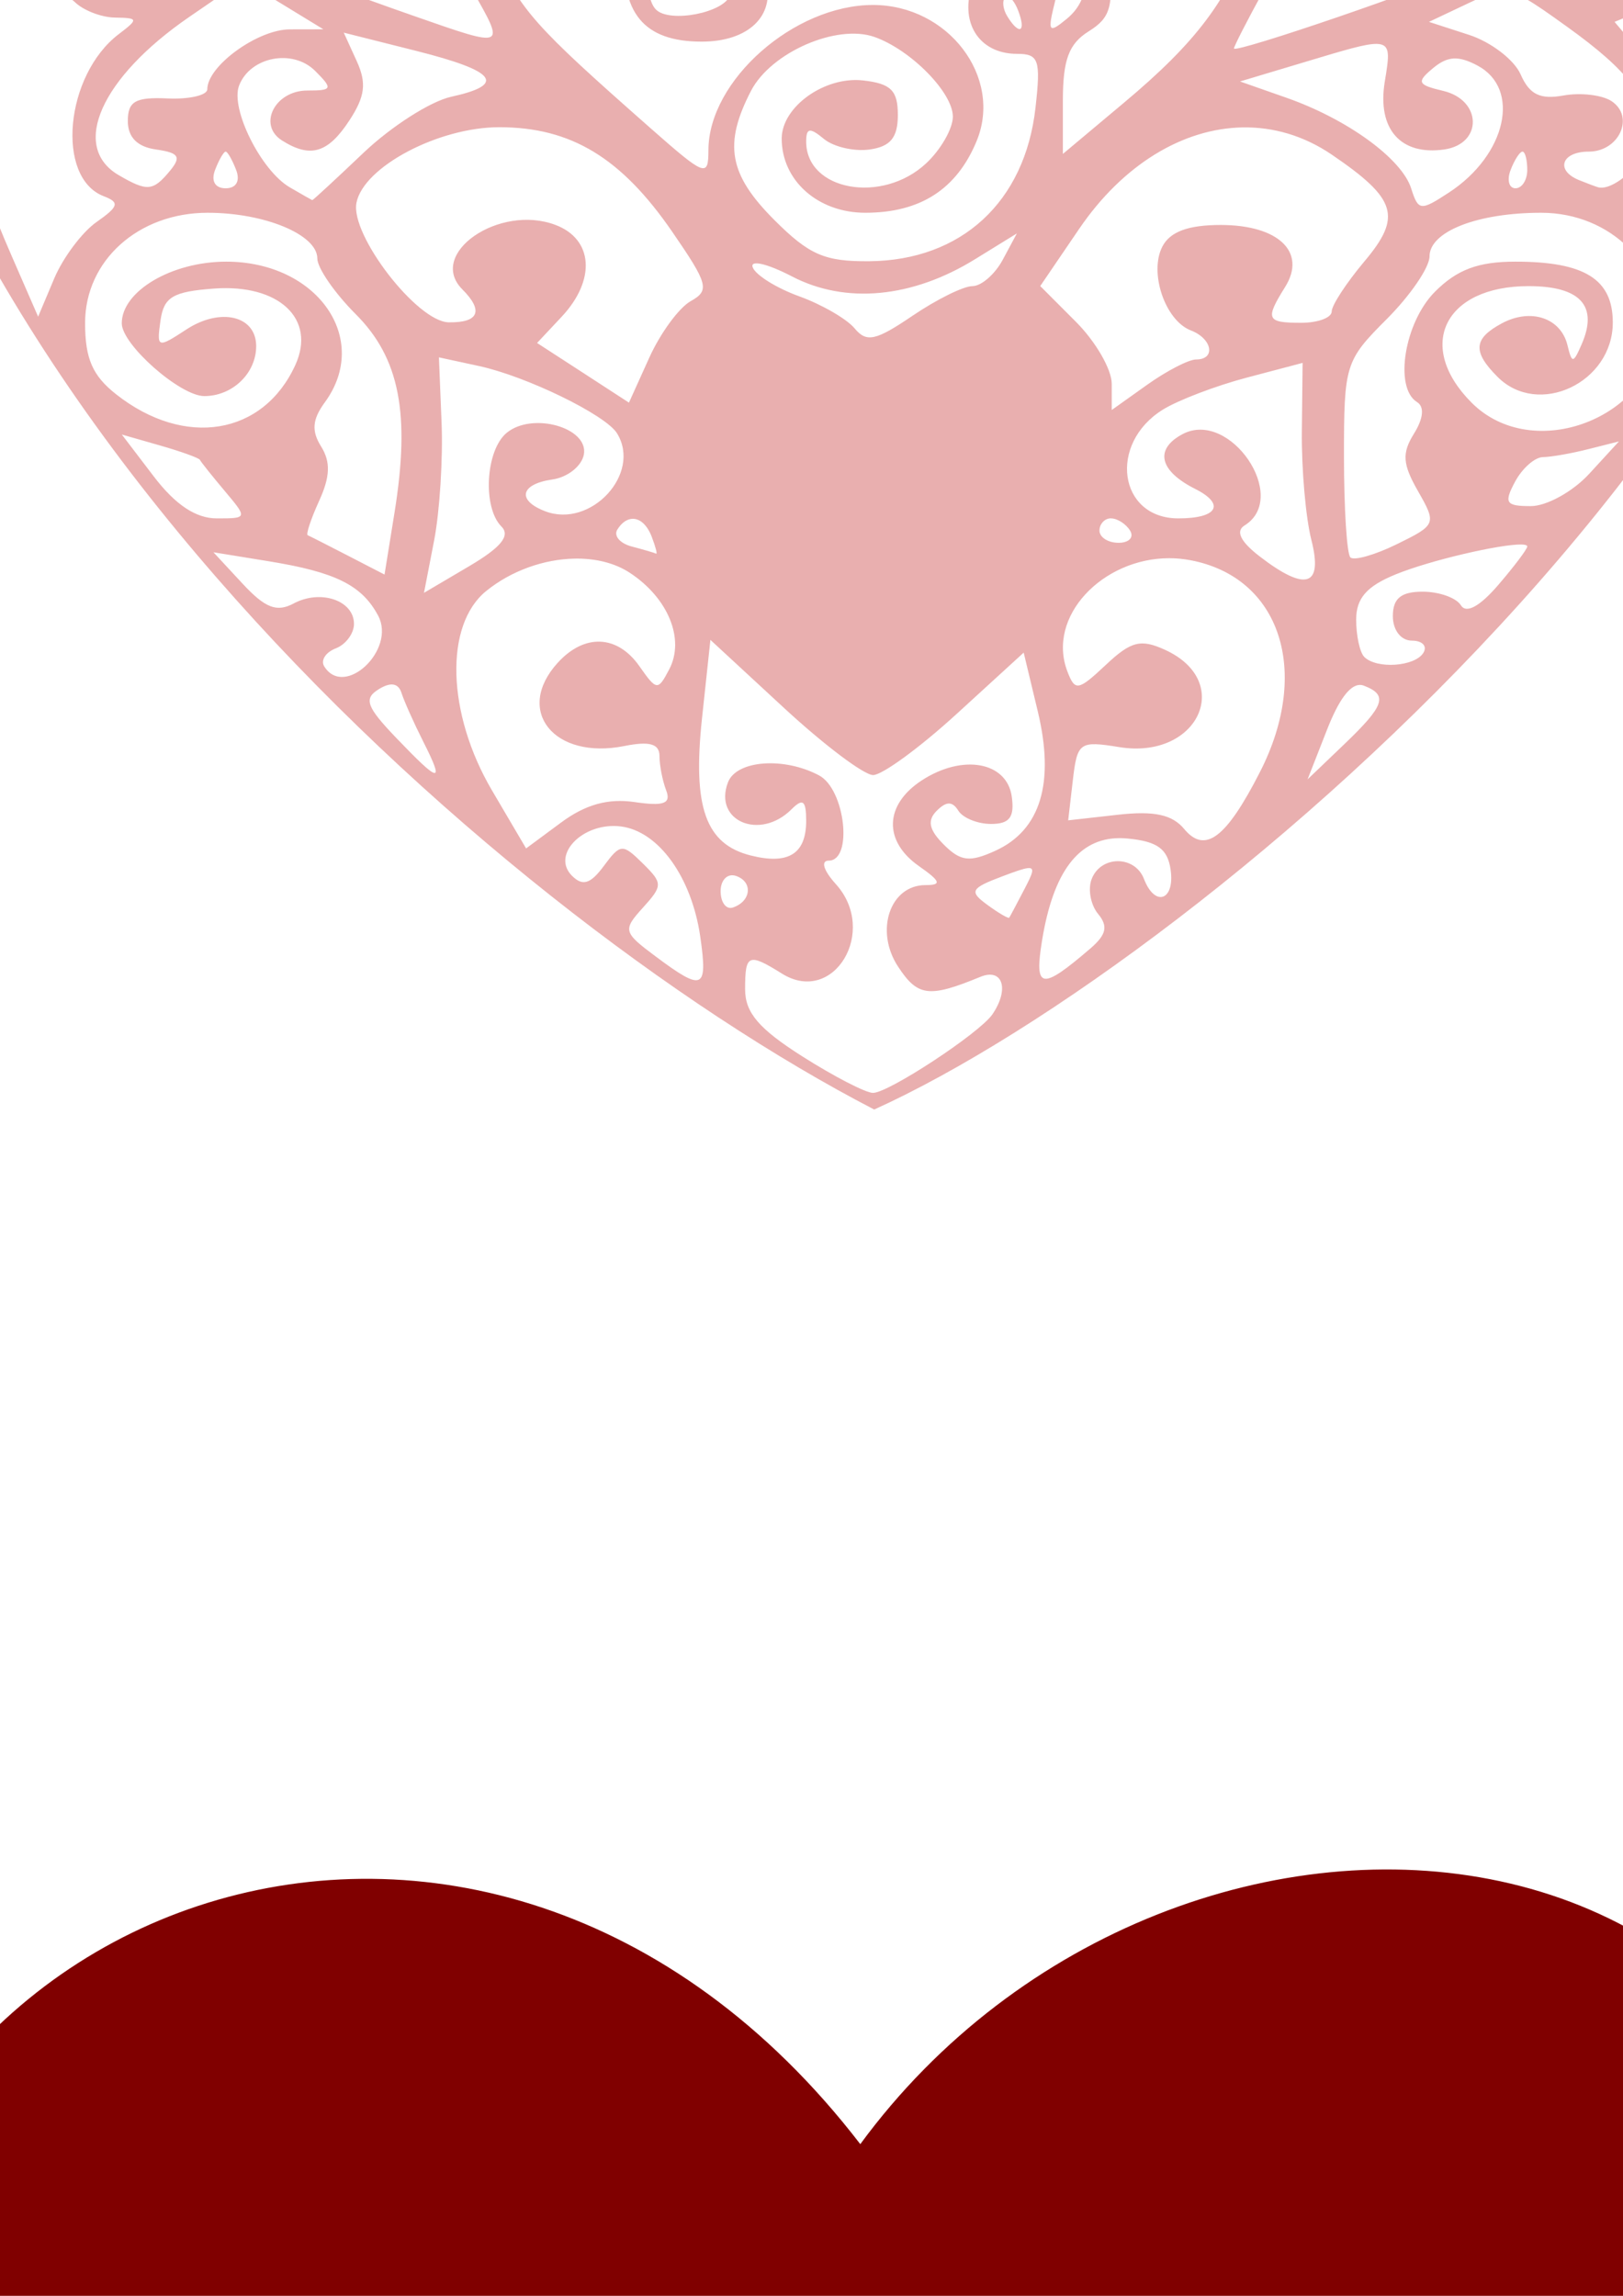 <?xml version="1.0" encoding="UTF-8" standalone="no"?>
<!-- Created with Inkscape (http://www.inkscape.org/) -->
<svg
   xmlns:dc="http://purl.org/dc/elements/1.1/"
   xmlns:cc="http://creativecommons.org/ns#"
   xmlns:rdf="http://www.w3.org/1999/02/22-rdf-syntax-ns#"
   xmlns:svg="http://www.w3.org/2000/svg"
   xmlns="http://www.w3.org/2000/svg"
   xmlns:sodipodi="http://sodipodi.sourceforge.net/DTD/sodipodi-0.dtd"
   xmlns:inkscape="http://www.inkscape.org/namespaces/inkscape"
   width="744.094"
   height="1052.362"
   id="svg2"
   sodipodi:version="0.32"
   inkscape:version="0.46"
   sodipodi:docname="FiligreeHeart1.svg"
   inkscape:output_extension="org.inkscape.output.svg.inkscape">
  <defs
     id="defs4">
    <inkscape:perspective
       sodipodi:type="inkscape:persp3d"
       inkscape:vp_x="0 : 526.18109 : 1"
       inkscape:vp_y="0 : 1000 : 0"
       inkscape:vp_z="744.09448 : 526.18109 : 1"
       inkscape:persp3d-origin="372.04724 : 350.78739 : 1"
       id="perspective10" />
    <inkscape:perspective
       id="perspective2390"
       inkscape:persp3d-origin="372.04724 : 350.78739 : 1"
       inkscape:vp_z="744.09448 : 526.18109 : 1"
       inkscape:vp_y="0 : 1000 : 0"
       inkscape:vp_x="0 : 526.18109 : 1"
       sodipodi:type="inkscape:persp3d" />
    <inkscape:perspective
       id="perspective2619"
       inkscape:persp3d-origin="372.04724 : 350.78739 : 1"
       inkscape:vp_z="744.09448 : 526.18109 : 1"
       inkscape:vp_y="0 : 1000 : 0"
       inkscape:vp_x="0 : 526.18109 : 1"
       sodipodi:type="inkscape:persp3d" />
    <inkscape:perspective
       id="perspective2955"
       inkscape:persp3d-origin="372.04724 : 350.78739 : 1"
       inkscape:vp_z="744.09448 : 526.18109 : 1"
       inkscape:vp_y="0 : 1000 : 0"
       inkscape:vp_x="0 : 526.18109 : 1"
       sodipodi:type="inkscape:persp3d" />
    <inkscape:perspective
       id="perspective3156"
       inkscape:persp3d-origin="372.04724 : 350.78739 : 1"
       inkscape:vp_z="744.09448 : 526.18109 : 1"
       inkscape:vp_y="0 : 1000 : 0"
       inkscape:vp_x="0 : 526.18109 : 1"
       sodipodi:type="inkscape:persp3d" />
    <inkscape:perspective
       id="perspective3696"
       inkscape:persp3d-origin="372.04724 : 350.78739 : 1"
       inkscape:vp_z="744.09448 : 526.18109 : 1"
       inkscape:vp_y="0 : 1000 : 0"
       inkscape:vp_x="0 : 526.18109 : 1"
       sodipodi:type="inkscape:persp3d" />
    <inkscape:perspective
       id="perspective4117"
       inkscape:persp3d-origin="372.04724 : 350.78739 : 1"
       inkscape:vp_z="744.09448 : 526.18109 : 1"
       inkscape:vp_y="0 : 1000 : 0"
       inkscape:vp_x="0 : 526.18109 : 1"
       sodipodi:type="inkscape:persp3d" />
    <inkscape:perspective
       id="perspective4130"
       inkscape:persp3d-origin="372.04724 : 350.78739 : 1"
       inkscape:vp_z="744.09448 : 526.18109 : 1"
       inkscape:vp_y="0 : 1000 : 0"
       inkscape:vp_x="0 : 526.18109 : 1"
       sodipodi:type="inkscape:persp3d" />
    <inkscape:perspective
       id="perspective4594"
       inkscape:persp3d-origin="372.04724 : 350.78739 : 1"
       inkscape:vp_z="744.09448 : 526.18109 : 1"
       inkscape:vp_y="0 : 1000 : 0"
       inkscape:vp_x="0 : 526.18109 : 1"
       sodipodi:type="inkscape:persp3d" />
    <inkscape:perspective
       id="perspective4607"
       inkscape:persp3d-origin="372.04724 : 350.78739 : 1"
       inkscape:vp_z="744.09448 : 526.18109 : 1"
       inkscape:vp_y="0 : 1000 : 0"
       inkscape:vp_x="0 : 526.18109 : 1"
       sodipodi:type="inkscape:persp3d" />
    <inkscape:perspective
       id="perspective4620"
       inkscape:persp3d-origin="372.04724 : 350.78739 : 1"
       inkscape:vp_z="744.09448 : 526.18109 : 1"
       inkscape:vp_y="0 : 1000 : 0"
       inkscape:vp_x="0 : 526.18109 : 1"
       sodipodi:type="inkscape:persp3d" />
    <inkscape:perspective
       id="perspective4740"
       inkscape:persp3d-origin="372.04724 : 350.78739 : 1"
       inkscape:vp_z="744.09448 : 526.18109 : 1"
       inkscape:vp_y="0 : 1000 : 0"
       inkscape:vp_x="0 : 526.18109 : 1"
       sodipodi:type="inkscape:persp3d" />
    <inkscape:perspective
       id="perspective4763"
       inkscape:persp3d-origin="372.04724 : 350.78739 : 1"
       inkscape:vp_z="744.09448 : 526.18109 : 1"
       inkscape:vp_y="0 : 1000 : 0"
       inkscape:vp_x="0 : 526.18109 : 1"
       sodipodi:type="inkscape:persp3d" />
  </defs>
  <sodipodi:namedview
     id="base"
     pagecolor="#ffffff"
     bordercolor="#666666"
     borderopacity="1.0"
     gridtolerance="10000"
     guidetolerance="10"
     objecttolerance="10"
     inkscape:pageopacity="0.0"
     inkscape:pageshadow="2"
     inkscape:zoom="0.088199586"
     inkscape:cx="2810.3928"
     inkscape:cy="-1833.4641"
     inkscape:document-units="px"
     inkscape:current-layer="layer1"
     showgrid="false"
     inkscape:window-width="1280"
     inkscape:window-height="1002"
     inkscape:window-x="1276"
     inkscape:window-y="92" />
  <g
     inkscape:label="Layer 1"
     inkscape:groupmode="layer"
     id="layer1">
    <path
       style="fill:#800000"
       d="M 394.417,982.839 C 222.35,759.319 -73.537,868.448 -78.208,1111.401 C -67.832,1382.4 220.992,1641.227 399.386,1733.682 C 551.277,1664.908 881.927,1384.471 861.388,1135.236 C 877.073,807.274 538.695,786.316 394.417,982.839 z"
       id="path4906"
       sodipodi:nodetypes="ccccc" />
    <path
       style="fill:#e9afaf"
       d="M 635.98,-368.159 C 548.598,-367.715 455.564,-323.625 395.824,-242.253 C 223.757,-465.772 -72.131,-356.644 -76.801,-113.69 C -66.426,157.309 222.398,416.136 400.792,508.591 C 552.683,439.816 883.331,159.358 862.792,-89.878 C 871.983,-282.043 759.634,-368.788 635.98,-368.159 z M 666.949,-350.628 C 708.173,-350.506 737.706,-341.589 764.23,-321.284 C 774.515,-313.41 774.261,-313.002 758.636,-312.315 C 749.618,-311.919 726.837,-311.58 708.011,-311.565 C 681.314,-311.545 669.488,-308.627 654.292,-298.315 L 634.824,-285.097 L 622.105,-298.315 C 605.541,-315.525 590.717,-315.044 578.855,-296.94 C 565.965,-277.268 574.707,-263.355 598.73,-265.315 C 621.269,-267.155 620.942,-258.241 597.949,-244.222 C 580.254,-233.433 564.668,-230.996 550.324,-236.784 C 546.471,-238.339 543.324,-246.673 543.324,-255.284 C 543.324,-263.895 539.54,-274.073 534.917,-277.909 C 522.678,-288.067 524.452,-296.109 543.23,-315.315 C 564.686,-337.261 612.102,-350.79 666.949,-350.628 z M 127.792,-344.534 C 135.915,-344.58 144.595,-344.412 153.855,-344.034 C 197.447,-342.254 215.126,-339.011 233.355,-329.503 C 259.655,-315.784 274.355,-298.106 274.355,-280.19 C 274.355,-270.325 270.169,-267.626 251.074,-265.065 C 238.273,-263.348 220.97,-256.875 212.605,-250.69 C 201.282,-242.319 195.766,-241.061 191.042,-245.784 C 180.199,-256.627 183.945,-261.097 203.917,-261.097 C 224.235,-261.097 233.193,-273.008 226.324,-290.909 C 218.822,-310.458 184.076,-308.885 173.167,-288.503 C 167.398,-277.722 166.823,-277.807 150.324,-291.69 C 141.018,-299.521 129.804,-306.243 125.417,-306.628 C 118.261,-307.256 95.298,-309.057 44.324,-313.003 L 27.23,-314.315 L 39.261,-324.065 C 56.185,-337.769 83.933,-344.286 127.792,-344.534 z M 271.542,-335.909 L 290.324,-325.097 C 312.364,-312.439 363.683,-264.388 376.605,-244.284 C 385.247,-230.84 384.451,-199.44 375.48,-199.44 C 373.273,-199.44 363.584,-209.287 353.917,-221.315 C 344.251,-233.343 326.23,-247.841 313.886,-253.534 C 295.956,-261.803 291.408,-266.895 291.292,-278.878 C 291.198,-288.706 294.555,-294.601 300.98,-295.972 C 309.071,-297.697 307.35,-301.366 291.167,-316.972 L 271.542,-335.909 z M 518.105,-329.753 L 505.48,-316.065 C 490.866,-300.207 489.342,-293.698 501.292,-298.284 C 506.615,-300.326 509.699,-298.205 509.699,-292.503 C 509.699,-287.55 506.397,-283.503 502.355,-283.503 C 498.313,-283.503 489.23,-278.148 482.199,-271.597 C 472.204,-262.285 469.966,-255.254 471.855,-239.378 C 473.184,-228.208 476.095,-214.966 478.324,-209.94 C 481.355,-203.104 478.144,-199.332 465.636,-194.972 C 440.902,-186.349 433.534,-169.136 448.261,-154.409 C 465.762,-136.909 489.187,-141.401 492.886,-162.972 L 495.761,-179.753 L 508.324,-167.19 C 523.079,-152.435 524.457,-143.409 511.949,-143.409 C 499.055,-143.409 471.715,-122.609 467.605,-109.659 C 463.381,-96.349 461.722,-96.264 437.511,-108.19 C 404.517,-124.444 390.452,-170.591 403.824,-218.753 C 410.834,-244.004 466.656,-303.564 498.511,-319.784 L 518.105,-329.753 z M 49.636,-300.315 C 68.606,-300.315 72.225,-297.14 68.667,-283.534 C 66.423,-274.951 63.396,-273.954 52.417,-278.128 C 34.228,-285.044 11.69,-274.241 7.23,-256.472 C 2.405,-237.245 11.662,-224.992 32.605,-222.909 C 53.903,-220.791 62.196,-234.693 48.074,-248.815 C 40.262,-256.627 37.008,-256.953 27.23,-250.847 C 17.023,-244.472 15.879,-244.815 17.574,-253.753 C 18.939,-260.954 25.471,-264.408 40.105,-265.628 C 56.945,-267.031 62.424,-264.767 69.886,-253.378 C 93.875,-216.766 29.291,-186.254 -3.27,-218.815 C -36.395,-251.941 -4.996,-300.315 49.636,-300.315 z M 691.949,-300.315 C 709.396,-300.315 705.313,-291.652 686.199,-288.128 C 678.787,-286.761 674.788,-281.375 674.386,-272.19 C 672.845,-236.953 671.875,-234.327 659.574,-231.659 C 652.64,-230.155 642.561,-227.051 637.167,-224.784 C 629.292,-221.474 627.355,-223.537 627.355,-235.19 C 627.355,-256.48 670.835,-300.315 691.949,-300.315 z M 739.167,-300.19 C 743.276,-300.216 749.238,-299.719 757.667,-298.909 C 781.191,-296.649 789.356,-292.842 802.699,-277.909 C 815.888,-263.148 818.337,-256.318 815.605,-242.159 C 808.794,-206.864 767.117,-193.273 737.386,-216.659 C 729.266,-223.046 722.605,-232.759 722.605,-238.222 C 722.605,-260.626 761.495,-276.019 777.542,-259.972 C 787.112,-250.402 785.875,-241.55 776.105,-249.659 C 763.756,-259.908 744.018,-251.432 746.105,-236.784 C 747.498,-227.008 751.622,-224.659 767.324,-224.659 C 783.559,-224.659 787.709,-227.245 792.261,-240.19 C 799.785,-261.583 781.752,-280.033 754.355,-279.003 C 739.13,-278.43 734.388,-280.763 731.98,-289.972 C 730.007,-297.517 730.129,-300.134 739.167,-300.19 z M 104.917,-298.347 C 111.747,-298.43 125.607,-293.248 137.886,-285.222 C 144.503,-280.897 156.82,-267.403 165.261,-255.222 C 173.703,-243.04 182.636,-233.065 185.105,-233.065 C 187.574,-233.065 188.215,-224.656 186.542,-214.347 C 184.633,-202.58 186.898,-189.006 192.636,-177.909 C 202.246,-159.325 202.118,-156.271 192.105,-166.284 C 182.311,-176.078 146.986,-181.8 125.855,-177.034 C 103.324,-171.952 103.339,-171.965 115.042,-194.597 C 119.875,-203.941 124.83,-227.728 126.074,-247.472 C 128.236,-281.802 127.724,-283.523 114.48,-286.847 C 106.863,-288.758 100.636,-292.735 100.636,-295.69 C 100.636,-297.481 102.245,-298.314 104.917,-298.347 z M 718.136,-289.097 C 726.834,-289.097 722.484,-278.207 711.417,-272.284 C 705.254,-268.985 700.199,-268.398 700.199,-270.972 C 700.199,-276.929 712.243,-289.097 718.136,-289.097 z M 84.605,-286.315 C 90.351,-286.319 100.636,-277.79 100.636,-271.628 C 100.636,-264.251 91.647,-265.699 84.574,-274.222 C 81.141,-278.357 79.979,-283.377 81.98,-285.378 C 82.637,-286.035 83.541,-286.315 84.605,-286.315 z M 506.792,-270.472 C 507.705,-270.448 508.5,-270.24 509.136,-269.847 C 517.833,-264.472 516.789,-255.503 507.48,-255.503 C 496.905,-255.503 491.964,-240.801 500.23,-233.972 C 506.941,-228.426 519.384,-227.098 577.917,-225.534 L 609.699,-224.659 L 606.855,-207.847 C 602.178,-180.312 592.848,-160.142 582.136,-154.409 C 567.944,-146.814 551.38,-147.736 544.105,-156.503 C 539.509,-162.041 540.009,-166.717 546.042,-174.69 C 553.093,-184.009 554.2,-184.194 554.355,-176.097 C 554.55,-165.883 564.528,-160.421 575.542,-164.472 C 586.546,-168.518 584.204,-193.714 572.73,-194.753 C 553.829,-196.464 541.03,-193.518 532.105,-185.44 C 524.077,-178.175 521.148,-179.841 504.98,-200.878 C 480.639,-232.549 477.26,-247.97 491.574,-262.284 C 496.658,-267.368 502.839,-270.575 506.792,-270.472 z M 700.199,-255.503 C 709.215,-255.503 711.417,-251.756 711.417,-236.378 C 711.418,-221.913 715.621,-213.731 728.667,-202.753 C 738.149,-194.774 751.703,-188.253 758.792,-188.253 C 770.694,-188.253 771.46,-186.376 768.917,-163.815 C 766.957,-146.419 768.956,-135.126 775.855,-124.597 C 781.185,-116.463 784.636,-109.858 783.511,-109.909 C 782.386,-109.96 765.557,-124.458 746.136,-142.128 C 700.89,-183.296 689.089,-201.827 689.042,-231.69 C 689.011,-251.781 690.744,-255.503 700.199,-255.503 z M 260.699,-255.159 C 266.351,-255.234 268.878,-253.135 267.417,-248.753 C 263.979,-238.439 233.793,-228.287 221.105,-233.19 C 211.194,-237.021 212.305,-238.562 230.73,-246.503 C 243.873,-252.168 254.293,-255.074 260.699,-255.159 z M 100.636,-249.878 C 109.598,-249.878 111.855,-246.137 111.855,-231.222 C 111.855,-207.528 87.267,-170.278 51.855,-140.284 C 15.716,-109.674 5.837,-104.308 20.886,-123.44 C 34.385,-140.602 36.832,-160.169 27.605,-177.409 C 22.478,-186.989 23.733,-188.253 38.386,-188.253 C 61.849,-188.253 89.449,-212.737 89.449,-233.565 C 89.449,-246.142 91.996,-249.878 100.636,-249.878 z M 289.324,-249.034 C 291.864,-249.101 294.833,-248.777 298.167,-247.94 C 322.962,-241.717 354.752,-200.023 376.886,-144.722 C 401.451,-83.347 402.788,-64.03 383.855,-45.097 C 368.945,-30.186 360.951,-28.58 345.792,-37.409 C 340.399,-40.55 335.98,-48.023 335.98,-54.034 C 335.98,-66.728 338.025,-67.284 352.136,-58.472 C 365.888,-49.884 380.824,-56.176 380.824,-70.534 C 380.824,-87.809 356.881,-96.944 340.23,-86.034 C 327.447,-77.659 327.233,-77.846 329.261,-95.222 C 330.838,-108.723 327.687,-116.577 316.074,-128.19 C 307.691,-136.573 296.765,-143.429 291.792,-143.44 C 286.513,-143.453 290.278,-148.042 300.824,-154.472 C 333.71,-174.523 328.617,-213.748 291.074,-229.534 C 274.08,-236.68 275.607,-248.672 289.324,-249.034 z M 829.699,-234.815 C 832.577,-234.824 834.699,-231.57 834.699,-225.003 C 834.699,-220.921 830.033,-216.363 824.355,-214.878 C 815.385,-212.532 814.835,-213.84 820.074,-224.94 C 823.178,-231.518 826.82,-234.806 829.699,-234.815 z M -28.208,-233.065 C -26.691,-233.065 -25.16,-231.207 -22.708,-227.472 C -17.623,-219.727 -15.123,-210.137 -18.426,-211.065 C -19.197,-211.282 -24.146,-213.157 -29.426,-215.253 C -36.412,-218.025 -37.573,-221.357 -33.645,-227.472 C -31.246,-231.206 -29.724,-233.065 -28.208,-233.065 z M 268.136,-221.565 C 278.095,-221.624 287.876,-218.763 293.574,-213.065 C 305.463,-201.176 304.677,-175.286 292.105,-163.909 C 282.163,-154.911 247.756,-151.948 229.511,-158.534 C 215.643,-163.54 201.769,-184.468 201.636,-200.534 C 201.404,-228.638 221.568,-225.297 224.824,-196.69 C 227.313,-174.821 251.962,-161.487 272.574,-170.878 C 292,-179.729 288.559,-201.594 267.355,-204.034 C 253.039,-205.681 248.843,-201.006 251.449,-186.315 C 251.91,-183.715 249.054,-182.657 245.105,-183.972 C 233.657,-187.784 232.965,-206.448 243.98,-214.503 C 250.403,-219.2 259.349,-221.514 268.136,-221.565 z M -29.083,-199.44 C -28.197,-199.461 -27.279,-199.44 -26.301,-199.44 C 8.521,-199.44 27.907,-162.055 7.886,-133.472 C -2.771,-118.256 -11.426,-117.386 -11.426,-131.534 C -11.426,-146.981 -25.727,-156.46 -42.614,-152.222 C -54.714,-149.185 -56.698,-150.247 -54.426,-158.597 C -52.926,-164.11 -50.156,-175.559 -48.27,-184.034 C -45.555,-196.233 -42.36,-199.129 -29.083,-199.44 z M 826.824,-199.44 C 842.125,-199.44 844.946,-197.108 847.98,-181.94 C 853.576,-153.961 852.5,-151.727 833.292,-151.784 C 817.575,-151.831 814.823,-149.708 813.292,-136.409 C 811.235,-118.529 798.505,-116.035 790.042,-131.847 C 786.852,-137.808 784.261,-151.532 784.261,-162.347 C 784.261,-185.709 800.021,-199.44 826.824,-199.44 z M 679.449,-190.284 C 682.997,-190.605 686.372,-187.329 691.48,-179.534 C 700.731,-165.415 700.69,-165.185 689.761,-171.034 C 675.515,-178.658 635.537,-178.822 621.511,-171.315 C 611.968,-166.208 611.365,-166.963 615.761,-178.315 C 618.473,-185.318 624.081,-190.046 628.23,-188.815 C 649.657,-182.46 667.486,-182.015 674.324,-187.69 C 676.19,-189.239 677.836,-190.138 679.449,-190.284 z M 145.667,-163.378 C 167.201,-163.578 188.145,-156.349 200.855,-140.19 C 211.983,-126.043 211.971,-125.982 200.699,-106.878 C 194.49,-96.355 190.952,-85.281 192.824,-82.253 C 201.817,-67.701 147.884,-59.167 125.855,-71.659 C 110.252,-80.507 105.99,-88.368 109.667,-101.409 C 117.278,-128.395 153.308,-141.498 168.605,-122.847 C 175.444,-114.507 174.93,-113.799 163.949,-116.628 C 148.017,-120.732 132.468,-109.295 135.105,-95.409 C 137.777,-81.339 163.389,-78.099 175.574,-90.284 C 196.533,-111.244 178.012,-143.409 144.98,-143.409 C 125.626,-143.409 101.89,-124.4 96.511,-104.565 C 92.787,-90.83 90.557,-89.447 79.042,-93.753 C 68.068,-97.856 66.463,-101.261 69.574,-114.034 C 77.036,-144.677 112.076,-163.065 145.667,-163.378 z M 654.574,-160.909 C 683.381,-160.706 713.57,-148.405 726.261,-125.534 C 736.676,-106.766 735.44,-98.838 721.355,-93.628 C 710.591,-89.646 707.641,-91.819 699.667,-109.628 C 685.305,-141.707 641.14,-152.767 621.574,-129.19 C 603.745,-107.708 632.238,-69.406 656.417,-82.347 C 676.247,-92.959 661.113,-119.67 638.605,-113.784 C 622.51,-109.575 624.718,-120.025 641.542,-127.69 C 653.375,-133.082 658.136,-132.367 670.386,-123.222 C 689.145,-109.216 695.924,-91.325 687.074,-79.222 C 677.346,-65.918 644.12,-59.773 622.074,-67.19 C 607.406,-72.125 602.006,-78.316 595.542,-97.628 C 588.285,-119.311 588.383,-123.332 596.48,-135.69 C 607.778,-152.934 630.705,-161.078 654.574,-160.909 z M 212.167,-153.815 C 214.562,-153.868 218.998,-152.451 225.855,-149.753 C 234.512,-146.346 234.955,-144.653 228.449,-139.253 C 222.373,-134.21 219.152,-135.19 213.824,-143.722 C 209.551,-150.563 208.668,-153.738 212.167,-153.815 z M 573.792,-137.815 C 578.597,-137.815 582.542,-135.303 582.542,-132.222 C 582.542,-129.14 580.161,-126.597 577.261,-126.597 C 574.361,-126.597 570.416,-129.14 568.511,-132.222 C 566.607,-135.303 568.988,-137.815 573.792,-137.815 z M 271.449,-132.659 C 293.446,-133.257 313.574,-121.263 313.574,-97.44 C 313.574,-89.585 310.182,-80.344 306.042,-76.909 C 300.202,-72.062 297.105,-73.791 292.167,-84.628 C 288.668,-92.308 282.514,-98.597 278.511,-98.597 C 266.162,-98.597 246.324,-81.685 246.324,-71.159 C 246.324,-61.672 267.094,-48.159 281.667,-48.159 C 286.229,-48.159 287.812,-40.207 286.511,-23.847 C 284.155,5.776 295.056,19.091 321.699,19.091 C 343.039,19.091 355.411,7.317 351.167,-8.909 C 348.96,-17.35 350.991,-20.159 359.292,-20.159 C 382.268,-20.159 408.319,-41.587 408.667,-60.784 C 408.962,-76.982 418.579,-71.952 435.574,-46.753 C 449.068,-26.743 450.736,-20.544 446.074,-7.878 C 439.508,9.96 448.654,24.685 466.292,24.685 C 476.282,24.685 477.212,27.445 474.73,49.466 C 469.872,92.567 440.751,119.403 398.449,119.747 C 378.062,119.913 370.977,116.807 355.042,100.872 C 334.171,80.001 331.646,66.14 344.292,41.685 C 353.446,23.984 383.662,10.811 400.98,16.966 C 417.643,22.888 436.855,42.436 436.855,53.466 C 436.855,58.972 431.319,68.62 424.574,74.903 C 404.379,93.718 369.605,87.389 369.605,64.903 C 369.605,58.589 371.284,58.33 377.699,63.653 C 382.152,67.349 391.626,69.535 398.73,68.528 C 408.283,67.174 411.636,63.046 411.636,52.685 C 411.636,41.46 408.474,38.331 395.73,36.872 C 378.134,34.858 358.386,48.948 358.386,63.528 C 358.386,82.776 375.019,97.528 396.699,97.528 C 421.879,97.528 438.585,86.794 447.73,64.716 C 459.887,35.367 434.707,2.278 400.23,2.278 C 364.073,2.279 324.843,36.867 324.792,68.81 C 324.773,81.418 323.359,80.882 298.167,58.685 C 244.554,11.442 238.948,5.123 226.011,-22.659 C 210.599,-55.757 209.403,-75.905 221.386,-101.159 C 231.173,-121.782 252.039,-132.132 271.449,-132.659 z M 515.292,-131.034 C 517.119,-131.147 518.549,-130.84 519.417,-129.972 C 524.245,-125.144 505.137,-105.792 492.199,-102.409 C 483.962,-100.255 481.5,-101.908 482.824,-108.784 C 484.428,-117.114 505.43,-130.422 515.292,-131.034 z M 741.074,-126.222 L 757.042,-114.815 C 776.503,-100.958 776.905,-98.597 759.699,-98.597 C 749.954,-98.597 745.625,-102.333 743.699,-112.409 L 741.074,-126.222 z M 545.136,-124.159 C 554.06,-124.212 562.767,-116.933 571.699,-102.284 C 584.667,-81.015 585.326,-63.052 574.261,-31.69 C 563.134,-0.153 548.676,19.146 515.261,47.122 L 487.292,70.56 L 487.292,46.153 C 487.292,27.375 490.024,20.051 499.167,14.341 C 509.321,8 510.657,2.994 508.417,-20.315 C 505.838,-47.162 506.033,-47.617 522.574,-49.284 C 545.962,-51.641 554.358,-66.481 540.792,-81.472 C 527.402,-96.268 512.527,-96.159 502.042,-81.19 C 497.491,-74.693 491.058,-71.04 487.73,-73.097 C 477.528,-79.402 480.962,-86.992 495.699,-90.69 C 503.412,-92.626 515.991,-101.692 523.667,-110.815 C 531.11,-119.66 538.195,-124.118 545.136,-124.159 z M 57.699,-124.128 C 59.702,-124.035 59.033,-121.077 56.48,-114.128 C 53.832,-106.921 46.099,-100.569 38.667,-99.472 C 27.036,-97.754 26.399,-98.559 33.199,-106.753 C 37.421,-111.84 45.438,-118.458 51.011,-121.44 C 54.329,-123.216 56.497,-124.183 57.699,-124.128 z M -63.145,-108.534 L -44.02,-102.534 L -24.864,-96.565 L -34.739,-77.222 C -40.164,-66.581 -44.386,-46.764 -44.114,-33.19 C -43.505,-2.881 -48.158,3.692 -52.551,-21.284 C -54.338,-31.444 -57.465,-55.245 -59.489,-74.159 L -63.145,-108.534 z M 857.105,-104.409 L 856.449,-72.097 C 856.084,-54.317 854.105,-32.186 852.074,-22.94 C 849.01,-8.994 847.683,-7.893 844.324,-16.409 C 842.097,-22.054 840.292,-35.988 840.292,-47.378 C 840.293,-58.767 836.261,-73.86 831.324,-80.909 C 821.018,-95.623 821.098,-95.779 841.699,-100.722 L 857.105,-104.409 z M 430.355,-90.347 C 433.959,-90.394 439.483,-89.94 445.261,-89.034 C 458.315,-86.988 466.12,-79.74 480.261,-56.628 C 500.439,-23.651 503.244,-3.031 489.136,8.591 C 480.718,15.526 480.188,14.75 483.667,0.778 C 486.938,-12.351 483.998,-18.33 464.417,-38.44 C 439.586,-63.944 422.801,-86.518 426.292,-89.69 C 426.738,-90.095 428.193,-90.318 430.355,-90.347 z M 75.074,-82.347 C 79.134,-82.348 85.837,-79.168 94.917,-71.815 C 103.512,-64.856 106.644,-57.102 105.324,-46.159 L 103.449,-30.472 L 88.855,-46.315 C 69.922,-66.89 66.141,-82.343 75.074,-82.347 z M 39.542,-81.878 C 48.56,-82.134 55.739,-77.305 58.105,-67.878 C 60.025,-60.23 69.068,-45.465 78.199,-35.065 C 94.343,-16.678 95.015,-8.94 80.48,-8.94 C 76.576,-8.94 72.58,-15.871 71.605,-24.347 C 70.022,-38.103 67.585,-39.753 48.824,-39.753 C 37.265,-39.753 27.79,-41.474 27.792,-43.565 C 27.795,-45.657 23.543,-51.628 18.324,-56.847 C 9.408,-65.763 9.464,-66.81 19.386,-74.065 C 26.336,-79.147 33.372,-81.703 39.542,-81.878 z M 758.011,-81.784 C 764.021,-81.907 771.533,-79.98 779.199,-75.878 C 790.086,-70.051 790.089,-69.809 778.417,-54.972 C 769.82,-44.041 762.402,-40.418 751.167,-41.597 C 733.828,-43.415 719.598,-30.456 724.605,-17.409 C 727.817,-9.039 716.815,-5.386 709.73,-12.472 C 707.783,-14.419 714.926,-26.214 725.605,-38.69 C 736.284,-51.166 745.042,-65.988 745.042,-71.597 C 745.043,-78.112 750.285,-81.625 758.011,-81.784 z M 727.449,-81.315 C 733.177,-81.25 731.621,-75.605 724.261,-60.409 C 713.17,-37.509 697.212,-27.675 692.23,-40.659 C 687.756,-52.319 702.061,-74.231 717.292,-79.065 C 721.853,-80.513 725.207,-81.341 727.449,-81.315 z M 602.167,-62.19 C 604.081,-62.37 606.833,-59.937 611.667,-55.565 C 619.458,-48.52 631.287,-45.477 649.917,-45.753 C 673.933,-46.109 677.137,-44.736 679.386,-32.972 C 681.144,-23.779 678.482,-17.92 670.636,-13.722 C 657.401,-6.638 565.73,24.765 565.73,22.216 C 565.73,21.259 571.767,9.452 579.167,-4.034 C 586.568,-17.52 594.374,-36.929 596.511,-47.159 C 598.654,-57.414 599.708,-61.96 602.167,-62.19 z M 192.48,-56.472 C 195.798,-56.294 197.242,-52.668 199.23,-44.097 C 201.211,-35.554 208.947,-17.851 216.417,-4.753 C 231.797,22.214 232.084,22.091 190.292,7.497 C 126.99,-14.608 119.313,-19.476 121.73,-35.94 C 123.786,-49.947 125.561,-50.858 148.105,-49.065 C 161.408,-48.007 177.532,-49.944 183.949,-53.378 C 187.812,-55.445 190.489,-56.578 192.48,-56.472 z M 309.417,-52.972 C 311.154,-53.178 313.208,-50.595 316.855,-45.628 C 323.877,-36.064 323.805,-34.075 316.417,-29.94 C 311.764,-27.336 307.98,-20.004 307.98,-13.659 C 307.98,-4.036 310.368,-2.736 322.511,-5.784 C 333.063,-8.432 336.425,-7.444 334.699,-2.19 C 332.064,5.831 307.054,10.696 300.761,4.403 C 294.928,-1.43 295.884,-22.688 302.792,-40.784 C 305.888,-48.891 307.45,-52.737 309.417,-52.972 z M 791.792,-35.753 C 793.942,-35.853 796.574,-35.698 799.667,-35.284 C 808.171,-34.145 815.074,-29.682 815.074,-25.347 C 815.074,-15.035 799.892,-12.341 791.136,-21.097 C 782.09,-30.142 782.479,-35.321 791.792,-35.753 z M -1.583,-35.003 C 12.775,-35.083 15.883,-23.215 2.136,-17.94 C -8.838,-13.729 -8.753,-13.736 -13.301,-18.284 C -21.282,-26.265 -16.392,-34.2 -3.02,-34.972 C -2.534,-35 -2.046,-35 -1.583,-35.003 z M 111.324,-9.097 L 129.792,2.153 L 148.261,13.435 L 132.855,13.466 C 118.155,13.486 95.042,30.25 95.042,40.903 C 95.042,43.669 86.84,45.577 76.824,45.122 C 62.073,44.453 58.605,46.42 58.605,55.497 C 58.605,62.938 62.955,67.311 71.542,68.528 C 82.029,70.015 83.25,71.878 77.886,78.341 C 70.131,87.686 67.528,87.915 54.417,80.278 C 32.165,67.317 46.229,35.651 86.605,7.872 L 111.324,-9.097 z M -22.614,-6.128 L 2.292,-6.128 C 15.996,-6.128 30.373,-2.98 34.23,0.872 C 38.087,4.725 46.412,7.962 52.73,8.06 C 63.436,8.226 63.564,8.725 54.48,15.622 C 29.81,34.353 25.417,81.444 47.542,89.935 C 54.958,92.78 54.441,94.639 44.292,101.747 C 37.675,106.382 28.921,118.033 24.855,127.653 L 17.48,145.153 L 5.261,117.122 C -13.271,74.556 -22.496,41.066 -22.551,16.278 L -22.614,-6.128 z M 823.48,-6.128 L 823.48,19.466 C 823.486,51.213 811.153,93.259 793.199,122.685 L 779.542,145.06 L 775.667,129.591 C 773.535,121.096 766.013,109.617 758.949,104.06 C 746.52,94.284 746.434,93.728 756.761,87.278 C 772.297,77.576 770.823,46.35 753.855,26.185 L 740.23,10.028 L 758.042,2.685 C 767.835,-1.345 786.572,-4.964 799.667,-5.378 L 823.48,-6.128 z M 688.386,-3.847 C 695.343,-4.158 701.933,0.387 718.355,12.185 C 747.123,32.853 756.23,45.145 756.23,63.341 C 756.23,72.515 740.367,87.766 732.792,85.872 C 731.819,85.629 727.864,84.145 724.011,82.591 C 712.959,78.131 715.844,69.497 728.386,69.497 C 742.338,69.497 749.589,53.495 738.855,46.372 C 734.554,43.518 724.625,42.359 716.792,43.778 C 706.082,45.719 701.206,43.323 697.167,34.122 C 694.214,27.394 683.535,19.226 673.449,15.966 L 655.136,10.028 L 673.292,1.435 C 679.933,-1.71 684.212,-3.66 688.386,-3.847 z M 461.761,-1.565 C 463.268,-1.552 465.31,0.977 466.792,4.841 C 470.581,14.715 467.349,16.437 461.824,7.497 C 459.792,4.21 459.355,0.31 460.824,-1.159 C 461.099,-1.434 461.413,-1.568 461.761,-1.565 z M 157.605,14.966 L 190.761,23.31 C 227.691,32.612 232.349,38.759 206.792,44.372 C 197.381,46.439 179.331,57.982 166.667,70.028 C 154.004,82.075 143.436,91.841 143.167,91.747 C 142.899,91.653 138.248,89.014 132.855,85.872 C 119.668,78.192 105.538,49.845 109.605,39.247 C 114.691,25.995 134.199,22.216 144.48,32.497 C 152.719,40.736 152.43,41.497 140.886,41.497 C 126.035,41.497 118.029,57.26 129.261,64.372 C 142.257,72.601 150.339,70.23 160.136,55.278 C 167.393,44.204 168.163,38.139 163.542,27.997 L 157.605,14.966 z M 631.23,20.122 C 637.819,20.265 636.81,25.512 634.855,37.56 C 631.354,59.135 642.114,71.358 662.074,68.528 C 679.862,66.007 679.534,45.879 661.636,41.653 C 649.817,38.863 649.292,37.643 657.074,31.185 C 663.716,25.672 668.71,25.414 677.449,30.091 C 697.409,40.773 690.583,71.03 664.355,88.216 C 651.261,96.796 650.26,96.708 646.98,86.372 C 642.651,72.734 617.763,54.629 589.792,44.81 L 568.511,37.341 L 598.949,28.216 C 616.382,22.981 626.105,20.011 631.23,20.122 z M 228.949,58.31 C 261.784,58.336 284.828,72.278 308.199,106.247 C 324.712,130.248 325.476,133.112 316.636,138.06 C 311.292,141.05 302.737,152.736 297.636,164.028 L 288.355,184.56 L 267.292,170.872 L 246.23,157.216 L 257.48,145.216 C 273.257,128.422 272.031,109.7 254.73,103.122 C 228.912,93.306 195.631,116.304 211.98,132.653 C 221.815,142.488 219.514,147.98 205.699,147.747 C 191.269,147.504 160.576,107.75 163.417,92.997 C 166.591,76.519 201.028,58.287 228.949,58.31 z M 569.574,58.403 C 583.75,58.133 597.808,62.189 610.605,70.903 C 640.371,91.174 642.849,99.248 625.574,119.778 C 617.32,129.587 610.542,139.933 610.542,142.778 C 610.542,145.624 604.247,147.966 596.542,147.966 C 580.623,147.966 579.919,146.388 589.199,131.528 C 599.157,115.582 586.2,103.122 559.636,103.122 C 544.824,103.122 536.484,106.189 532.949,112.935 C 526.685,124.889 534.147,146.925 545.98,151.466 C 555.802,155.235 557.527,164.778 548.386,164.778 C 545.01,164.778 534.931,169.967 525.98,176.341 L 509.699,187.935 L 509.699,175.935 C 509.699,169.324 502.304,156.54 493.292,147.528 L 476.917,131.122 L 494.699,104.997 C 514.962,75.215 542.51,58.919 569.574,58.403 z M 103.449,69.497 C 104.33,69.497 106.487,73.281 108.261,77.903 C 110.206,82.972 108.305,86.31 103.449,86.31 C 98.592,86.31 96.66,82.972 98.605,77.903 C 100.379,73.281 102.567,69.497 103.449,69.497 z M 698.011,69.497 C 699.222,69.497 700.199,73.281 700.199,77.903 C 700.199,82.526 697.778,86.31 694.792,86.31 C 691.807,86.31 690.8,82.526 692.574,77.903 C 694.348,73.281 696.8,69.497 698.011,69.497 z M 95.199,97.528 C 121.353,97.528 145.48,107.569 145.48,118.466 C 145.48,122.831 153.403,134.326 163.105,144.028 C 183.201,164.125 188.185,189.66 180.855,235.06 L 176.292,263.372 L 159.48,254.685 C 150.234,249.914 141.96,245.713 141.074,245.341 C 140.188,244.969 142.559,237.828 146.355,229.497 C 151.372,218.487 151.619,211.712 147.23,204.685 C 142.748,197.508 143.164,192.303 148.917,184.435 C 170.23,155.289 145.45,119.935 103.699,119.935 C 78.718,119.935 55.824,133.467 55.824,148.216 C 55.824,157.959 82.616,181.56 93.667,181.56 C 106.588,181.56 117.449,171.11 117.449,158.653 C 117.449,144.696 101.033,140.808 85.386,151.06 C 72.191,159.705 71.791,159.547 73.574,146.966 C 75.11,136.12 79.236,133.668 98.136,132.278 C 127.883,130.092 145.031,146.18 135.417,167.278 C 120.715,199.546 84.689,205.475 53.292,180.778 C 42.428,172.232 39.011,164.434 39.011,148.06 C 39.011,119.472 63.398,97.528 95.199,97.528 z M 706.605,97.528 C 738.598,97.528 763.263,122.28 760.792,151.903 C 757.461,191.853 702.75,212.642 674.73,184.622 C 648.766,158.659 662.186,131.153 700.792,131.153 C 724.516,131.153 732.812,140.186 725.167,157.747 C 721.279,166.681 720.689,166.746 718.636,158.247 C 715.61,145.721 701.833,141.105 688.605,148.185 C 675.501,155.198 675.011,161.184 686.605,172.778 C 705.324,191.497 739.417,175.395 739.417,147.841 C 739.418,128.004 726.526,119.935 694.73,119.935 C 677.743,119.935 668.06,123.543 657.917,133.685 C 643.891,147.711 639.007,177.722 649.667,184.31 C 653.12,186.443 652.595,191.812 648.261,198.778 C 642.668,207.77 643.018,212.717 650.105,225.122 C 658.666,240.107 658.478,240.586 640.449,249.435 C 630.337,254.397 620.729,257.121 619.105,255.497 C 617.481,253.873 616.167,233.049 616.167,209.216 C 616.168,167.164 616.729,165.311 635.761,146.278 C 646.548,135.492 655.386,122.567 655.386,117.56 C 655.386,106.121 677.356,97.528 706.605,97.528 z M 466.199,106.997 L 459.73,119.06 C 456.177,125.699 449.908,131.153 445.824,131.153 C 441.739,131.153 429.379,137.266 418.355,144.747 C 401.484,156.196 397.297,157.123 391.824,150.528 C 388.247,146.219 376.826,139.593 366.449,135.841 C 356.072,132.089 346.474,126.128 345.105,122.56 C 343.724,118.961 351.73,120.8 363.105,126.716 C 387.677,139.496 418.236,136.613 447.042,118.81 L 466.199,106.997 z M 201.23,163.81 L 219.574,167.778 C 241.37,172.484 277.657,190.161 282.886,198.622 C 294.28,217.058 270.901,242.393 249.917,234.341 C 236.833,229.32 238.565,221.88 253.292,219.778 C 260.195,218.794 266.661,213.687 267.667,208.403 C 270.031,196.001 244.024,188.672 232.261,198.435 C 222.616,206.44 221.166,232.621 229.886,241.341 C 234.097,245.552 229.749,250.888 215.105,259.528 L 194.386,271.747 L 199.042,247.685 C 201.6,234.445 203.124,210.157 202.449,193.716 L 201.23,163.81 z M 597.199,166.341 L 596.855,197.778 C 596.678,215.064 598.642,237.387 601.199,247.403 C 606.661,268.807 598.76,271.381 577.574,255.091 C 568.725,248.287 566.361,243.476 570.574,240.872 C 591.438,227.977 563.831,187.401 542.105,199.028 C 529.202,205.934 531.494,215.828 547.917,224.091 C 561.909,231.13 558.245,237.622 540.261,237.622 C 512.799,237.622 507.924,203.359 533.167,187.747 C 540.147,183.431 557.396,176.846 571.511,173.122 L 597.199,166.341 z M 55.855,199.185 L 73.417,204.216 C 83.072,206.985 91.283,209.944 91.667,210.81 C 92.052,211.675 97.142,218.063 102.98,224.997 C 113.547,237.548 113.534,237.622 99.386,237.622 C 89.785,237.622 80.413,231.386 70.511,218.403 L 55.855,199.185 z M 742.23,202.341 L 728.636,217.153 C 721.165,225.315 709.1,231.997 701.824,231.997 C 690.331,231.997 689.395,230.546 694.605,220.81 C 697.904,214.646 703.674,209.571 707.417,209.528 C 711.161,209.486 720.525,207.828 728.23,205.872 L 742.23,202.341 z M 508.824,237.622 C 509,237.603 509.174,237.622 509.355,237.622 C 512.255,237.622 516.2,240.134 518.105,243.216 C 520.01,246.298 517.628,248.81 512.824,248.81 C 508.019,248.81 504.074,246.298 504.074,243.216 C 504.074,240.327 506.174,237.911 508.824,237.622 z M 290.261,237.81 C 293.539,237.866 296.747,240.697 298.792,246.028 C 300.566,250.651 301.466,254.136 300.792,253.778 C 300.119,253.421 295.13,251.945 289.699,250.528 C 284.268,249.112 281.251,245.627 283.011,242.778 C 285.108,239.386 287.712,237.766 290.261,237.81 z M 697.449,249.591 C 699.215,249.618 700.199,249.914 700.199,250.497 C 700.199,251.698 694.204,259.637 686.886,268.153 C 678.394,278.036 672.21,281.396 669.761,277.435 C 667.651,274.021 659.784,271.216 652.261,271.216 C 642.319,271.216 638.574,274.289 638.574,282.435 C 638.574,288.849 642.292,293.653 647.292,293.653 C 652.097,293.653 654.478,296.165 652.574,299.247 C 648.661,305.579 631.15,306.793 625.48,301.122 C 623.425,299.068 621.761,291.377 621.761,284.028 C 621.761,274.21 626.598,268.692 639.98,263.247 C 656.132,256.676 687.912,249.444 697.449,249.591 z M 97.855,253.153 L 123.042,257.247 C 153.805,262.239 165.875,268.209 173.355,282.185 C 181.735,297.842 157.836,320.32 148.636,305.435 C 146.931,302.676 149.312,298.983 153.917,297.216 C 158.523,295.449 162.292,290.387 162.292,285.997 C 162.292,275.217 146.966,270.024 134.636,276.622 C 126.884,280.771 121.574,278.716 111.23,267.56 L 97.855,253.153 z M 536.105,255.872 C 539.263,255.874 542.476,256.174 545.699,256.778 C 586.946,264.517 601.196,307.719 577.699,353.778 C 562.153,384.251 552.482,391.529 542.886,379.966 C 537.428,373.389 529.085,371.601 512.542,373.466 L 489.73,376.028 L 491.855,357.685 C 493.894,340.215 494.903,339.502 513.167,342.466 C 549.234,348.319 566.057,312.414 534.074,297.841 C 522.955,292.775 518.535,293.923 506.98,304.778 C 494.305,316.686 492.874,316.929 489.386,307.841 C 479.682,282.551 505.577,255.854 536.105,255.872 z M 263.355,256.06 C 272.813,255.872 281.755,257.979 288.699,262.528 C 306.358,274.099 314.079,292.979 306.824,306.81 C 301.632,316.706 301.037,316.638 293.167,305.403 C 283.027,290.925 267.893,290.325 255.605,303.903 C 235.799,325.789 254.003,348.411 286.23,341.966 C 297.822,339.647 302.355,340.948 302.355,346.56 C 302.355,350.853 303.744,357.918 305.417,362.278 C 307.754,368.368 304.376,369.629 290.917,367.653 C 278.801,365.875 268.43,368.763 257.292,376.997 L 241.199,388.903 L 225.542,362.278 C 204.834,327.05 203.675,286.485 222.917,270.903 C 234.563,261.473 249.531,256.334 263.355,256.06 z M 325.699,293.31 L 359.199,324.278 C 377.61,341.324 396.094,355.278 400.292,355.278 C 404.491,355.278 421.751,342.648 438.636,327.216 L 469.324,299.153 L 475.792,326.091 C 483.658,358.879 477.064,380.53 456.355,389.966 C 444.522,395.357 440.396,394.851 432.667,387.122 C 425.891,380.345 425.009,376.093 429.449,371.653 C 433.858,367.244 436.648,367.21 439.355,371.591 C 441.426,374.941 448.19,377.685 454.386,377.685 C 462.864,377.685 465.202,374.579 463.855,365.091 C 461.587,349.124 441.22,345.52 422.511,357.778 C 405.462,368.949 404.954,385.553 421.292,396.997 C 431.285,403.996 431.879,405.716 424.292,405.716 C 408.032,405.716 400.959,426.638 411.699,443.028 C 420.739,456.826 425.872,457.485 449.449,447.778 C 459.723,443.549 462.893,453.378 454.98,464.966 C 449.128,473.535 407.412,500.966 400.23,500.966 C 396.926,500.966 382.389,493.456 367.917,484.278 C 347.936,471.607 341.605,464.197 341.605,453.466 C 341.605,437.331 343.092,436.669 358.48,446.278 C 382.182,461.08 402.784,426.889 383.199,405.247 C 377.545,399 376.186,394.497 379.949,394.497 C 391.146,394.497 387.484,361.84 375.574,355.466 C 359.436,346.829 337.647,348.465 333.761,358.591 C 326.953,376.332 348.407,385.445 362.886,370.966 C 368.116,365.736 369.605,366.916 369.605,376.247 C 369.605,391.405 361.484,396.484 344.23,392.153 C 323.481,386.946 317.477,370.069 321.855,329.185 L 325.699,293.31 z M 179.667,313.747 C 181.777,313.78 183.262,315.069 184.074,317.622 C 185.267,321.376 189.732,331.397 194.011,339.872 C 203.944,359.545 201.805,359.267 181.636,338.216 C 168.005,323.988 166.652,320.264 173.574,315.966 C 175.991,314.465 178.026,313.722 179.667,313.747 z M 623.292,313.966 C 623.948,313.938 624.592,314.033 625.23,314.278 C 636.483,318.596 634.935,323.296 616.23,341.216 L 599.48,357.247 L 608.48,334.278 C 613.698,320.995 618.703,314.158 623.292,313.966 z M 281.324,378.622 C 282.372,378.624 283.439,378.68 284.511,378.81 C 301.9,380.911 317.136,402.034 321.074,429.528 C 324.525,453.625 322.298,454.605 300.699,438.497 C 285.702,427.313 285.452,426.343 294.73,416.091 C 303.929,405.926 303.905,404.85 294.636,395.716 C 285.392,386.606 284.438,386.682 276.792,396.997 C 270.685,405.237 267.115,406.32 262.23,401.435 C 253.162,392.367 265.598,378.601 281.324,378.622 z M 513.199,384.185 C 514.451,384.177 515.726,384.245 517.042,384.372 C 530.651,385.69 535.335,389.113 536.699,398.716 C 538.701,412.81 529.491,415.963 524.48,402.903 C 520.299,392.007 504.671,392.045 500.48,402.966 C 498.691,407.628 500.033,414.819 503.449,418.935 C 508.129,424.575 507.23,428.476 499.855,434.81 C 477.426,454.069 474.105,453.554 477.73,431.216 C 482.849,399.672 494.422,384.3 513.199,384.185 z M 471.23,397.935 C 474.643,397.586 473.396,400.388 469.636,407.622 C 466.181,414.272 463.057,420.135 462.699,420.653 C 462.341,421.172 457.804,418.526 452.636,414.747 C 444.229,408.6 444.962,407.2 459.574,401.685 C 465.436,399.472 469.182,398.144 471.23,397.935 z M 335.98,401.216 C 336.435,401.243 336.905,401.337 337.386,401.497 C 345.319,404.141 344.441,413.177 335.98,415.997 C 332.898,417.024 330.386,413.634 330.386,408.497 C 330.386,404.003 332.796,401.029 335.98,401.216 z"
       id="path4901" />
  </g>
</svg>
